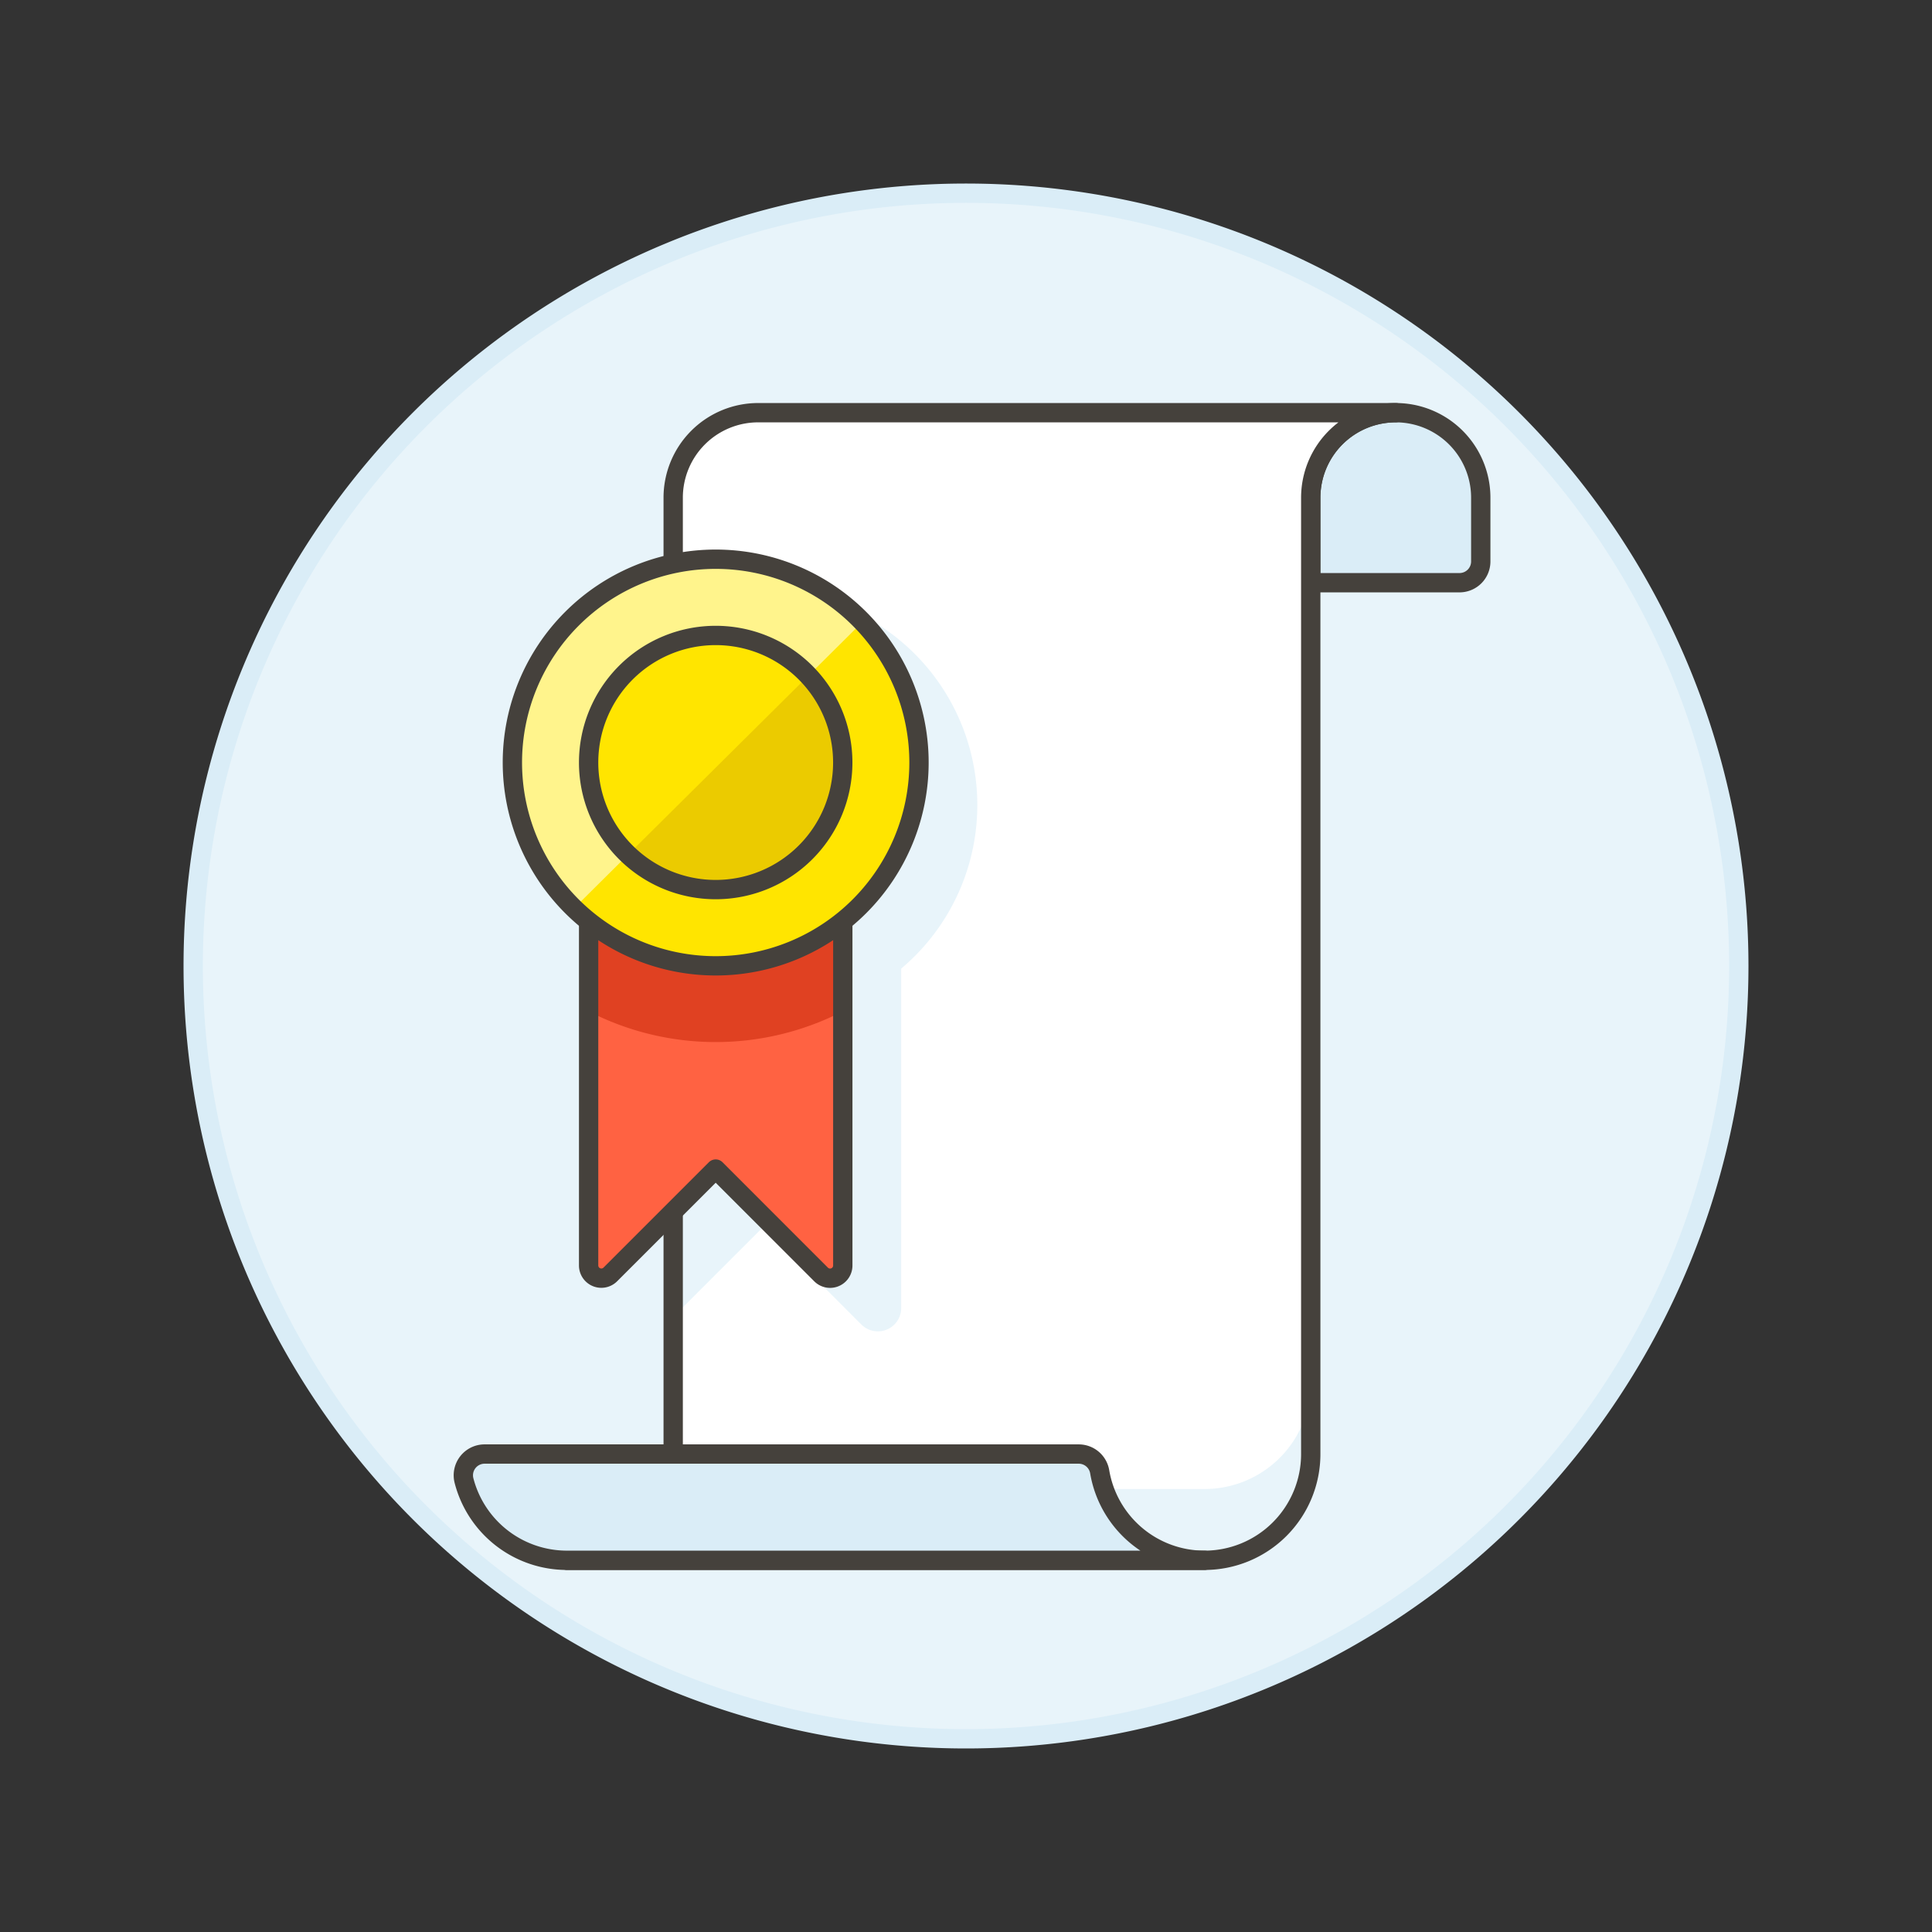 <svg xmlns="http://www.w3.org/2000/svg" version="1.1" xmlns:xlink="http://www.w3.org/1999/xlink" xmlns:svgjs="http://svgjs.com/svgjs" viewBox="0 0 140 140" width="140" height="140"><rect x="0" y="0" width="140" height="140" fill="#333333" stroke="none"/><g transform="matrix(1.4,0,0,1.4,0,0)"><path d="M10.000 50.000 A40.000 40.000 0 1 0 90.000 50.000 A40.000 40.000 0 1 0 10.000 50.000 Z" fill="#e8f4fa" stroke="#daedf7" stroke-miterlimit="10"></path><path d="M67.844,25.761a4.4,4.4,0,0,1,8.8,0v3.3a1.1,1.1,0,0,1-1.1,1.1h-7.7Z" fill="#daedf7" stroke="#45413c" stroke-linecap="round" stroke-linejoin="round"></path><path d="M62.344,80.761a5.5,5.5,0,0,0,5.5-5.5v-49.5a4.4,4.4,0,0,1,4.4-4.4h-33a4.4,4.4,0,0,0-4.4,4.4v49.5a5.5,5.5,0,0,1-5.5,5.5Z" fill="#ffffff"></path><path d="M39.519,30.6a11,11,0,0,0-4.675,1.037V68.166l4.675-4.674,5.065,5.065a1.208,1.208,0,0,0,2.062-.853V50.135A11.068,11.068,0,0,0,39.519,30.6Z" fill="#e8f4fa"></path><path d="M62.344,77.071h-27.8a5.5,5.5,0,0,1-5.195,3.69h33a5.5,5.5,0,0,0,5.5-5.5v-3.69A5.5,5.5,0,0,1,62.344,77.071Z" fill="#e8f4fa"></path><path d="M62.344,80.761a5.5,5.5,0,0,0,5.5-5.5v-49.5a4.4,4.4,0,0,1,4.4-4.4h-33a4.4,4.4,0,0,0-4.4,4.4v49.5a5.5,5.5,0,0,1-5.5,5.5Z" fill="none" stroke="#45413c" stroke-linecap="round" stroke-linejoin="round"></path><path d="M29.344,80.761a5.5,5.5,0,0,1-5.327-4.126,1.1,1.1,0,0,1,1.066-1.374H55.835a1.1,1.1,0,0,1,1.085.917,5.5,5.5,0,0,0,5.424,4.583Z" fill="#daedf7" stroke="#45413c" stroke-linecap="round" stroke-linejoin="round"></path><path d="M30.467,46.045V65.5a.658.658,0,0,0,1.123.465l5.454-5.454L42.5,65.968a.658.658,0,0,0,1.123-.465V46.045Z" fill="#ff6242"></path><path d="M30.467,52.345a14.382,14.382,0,0,0,13.154,0v-6.3H30.467Z" fill="#e04122"></path><path d="M30.467,46.045V65.5a.658.658,0,0,0,1.123.465l5.454-5.454L42.5,65.968a.658.658,0,0,0,1.123-.465V46.045Z" fill="none" stroke="#45413c" stroke-linecap="round" stroke-linejoin="round"></path><path d="M26.521 39.468 A10.523 10.523 0 1 0 47.567 39.468 A10.523 10.523 0 1 0 26.521 39.468 Z" fill="#ffe500"></path><path d="M29.709,47.014A10.524,10.524,0,1,1,44.645,32.19Z" fill="#fff48c"></path><path d="M26.521 39.468 A10.523 10.523 0 1 0 47.567 39.468 A10.523 10.523 0 1 0 26.521 39.468 Z" fill="none" stroke="#45413c" stroke-linecap="round" stroke-linejoin="round"></path><path d="M30.467 39.468 A6.577 6.577 0 1 0 43.621 39.468 A6.577 6.577 0 1 0 30.467 39.468 Z" fill="#ebcb00"></path><path d="M37.044,32.89a6.577,6.577,0,0,0-4.533,11.343l9.332-9.262A6.56,6.56,0,0,0,37.044,32.89Z" fill="#ffe500"></path><path d="M30.467 39.468 A6.577 6.577 0 1 0 43.621 39.468 A6.577 6.577 0 1 0 30.467 39.468 Z" fill="none" stroke="#45413c" stroke-linecap="round" stroke-linejoin="round"></path></g></svg>